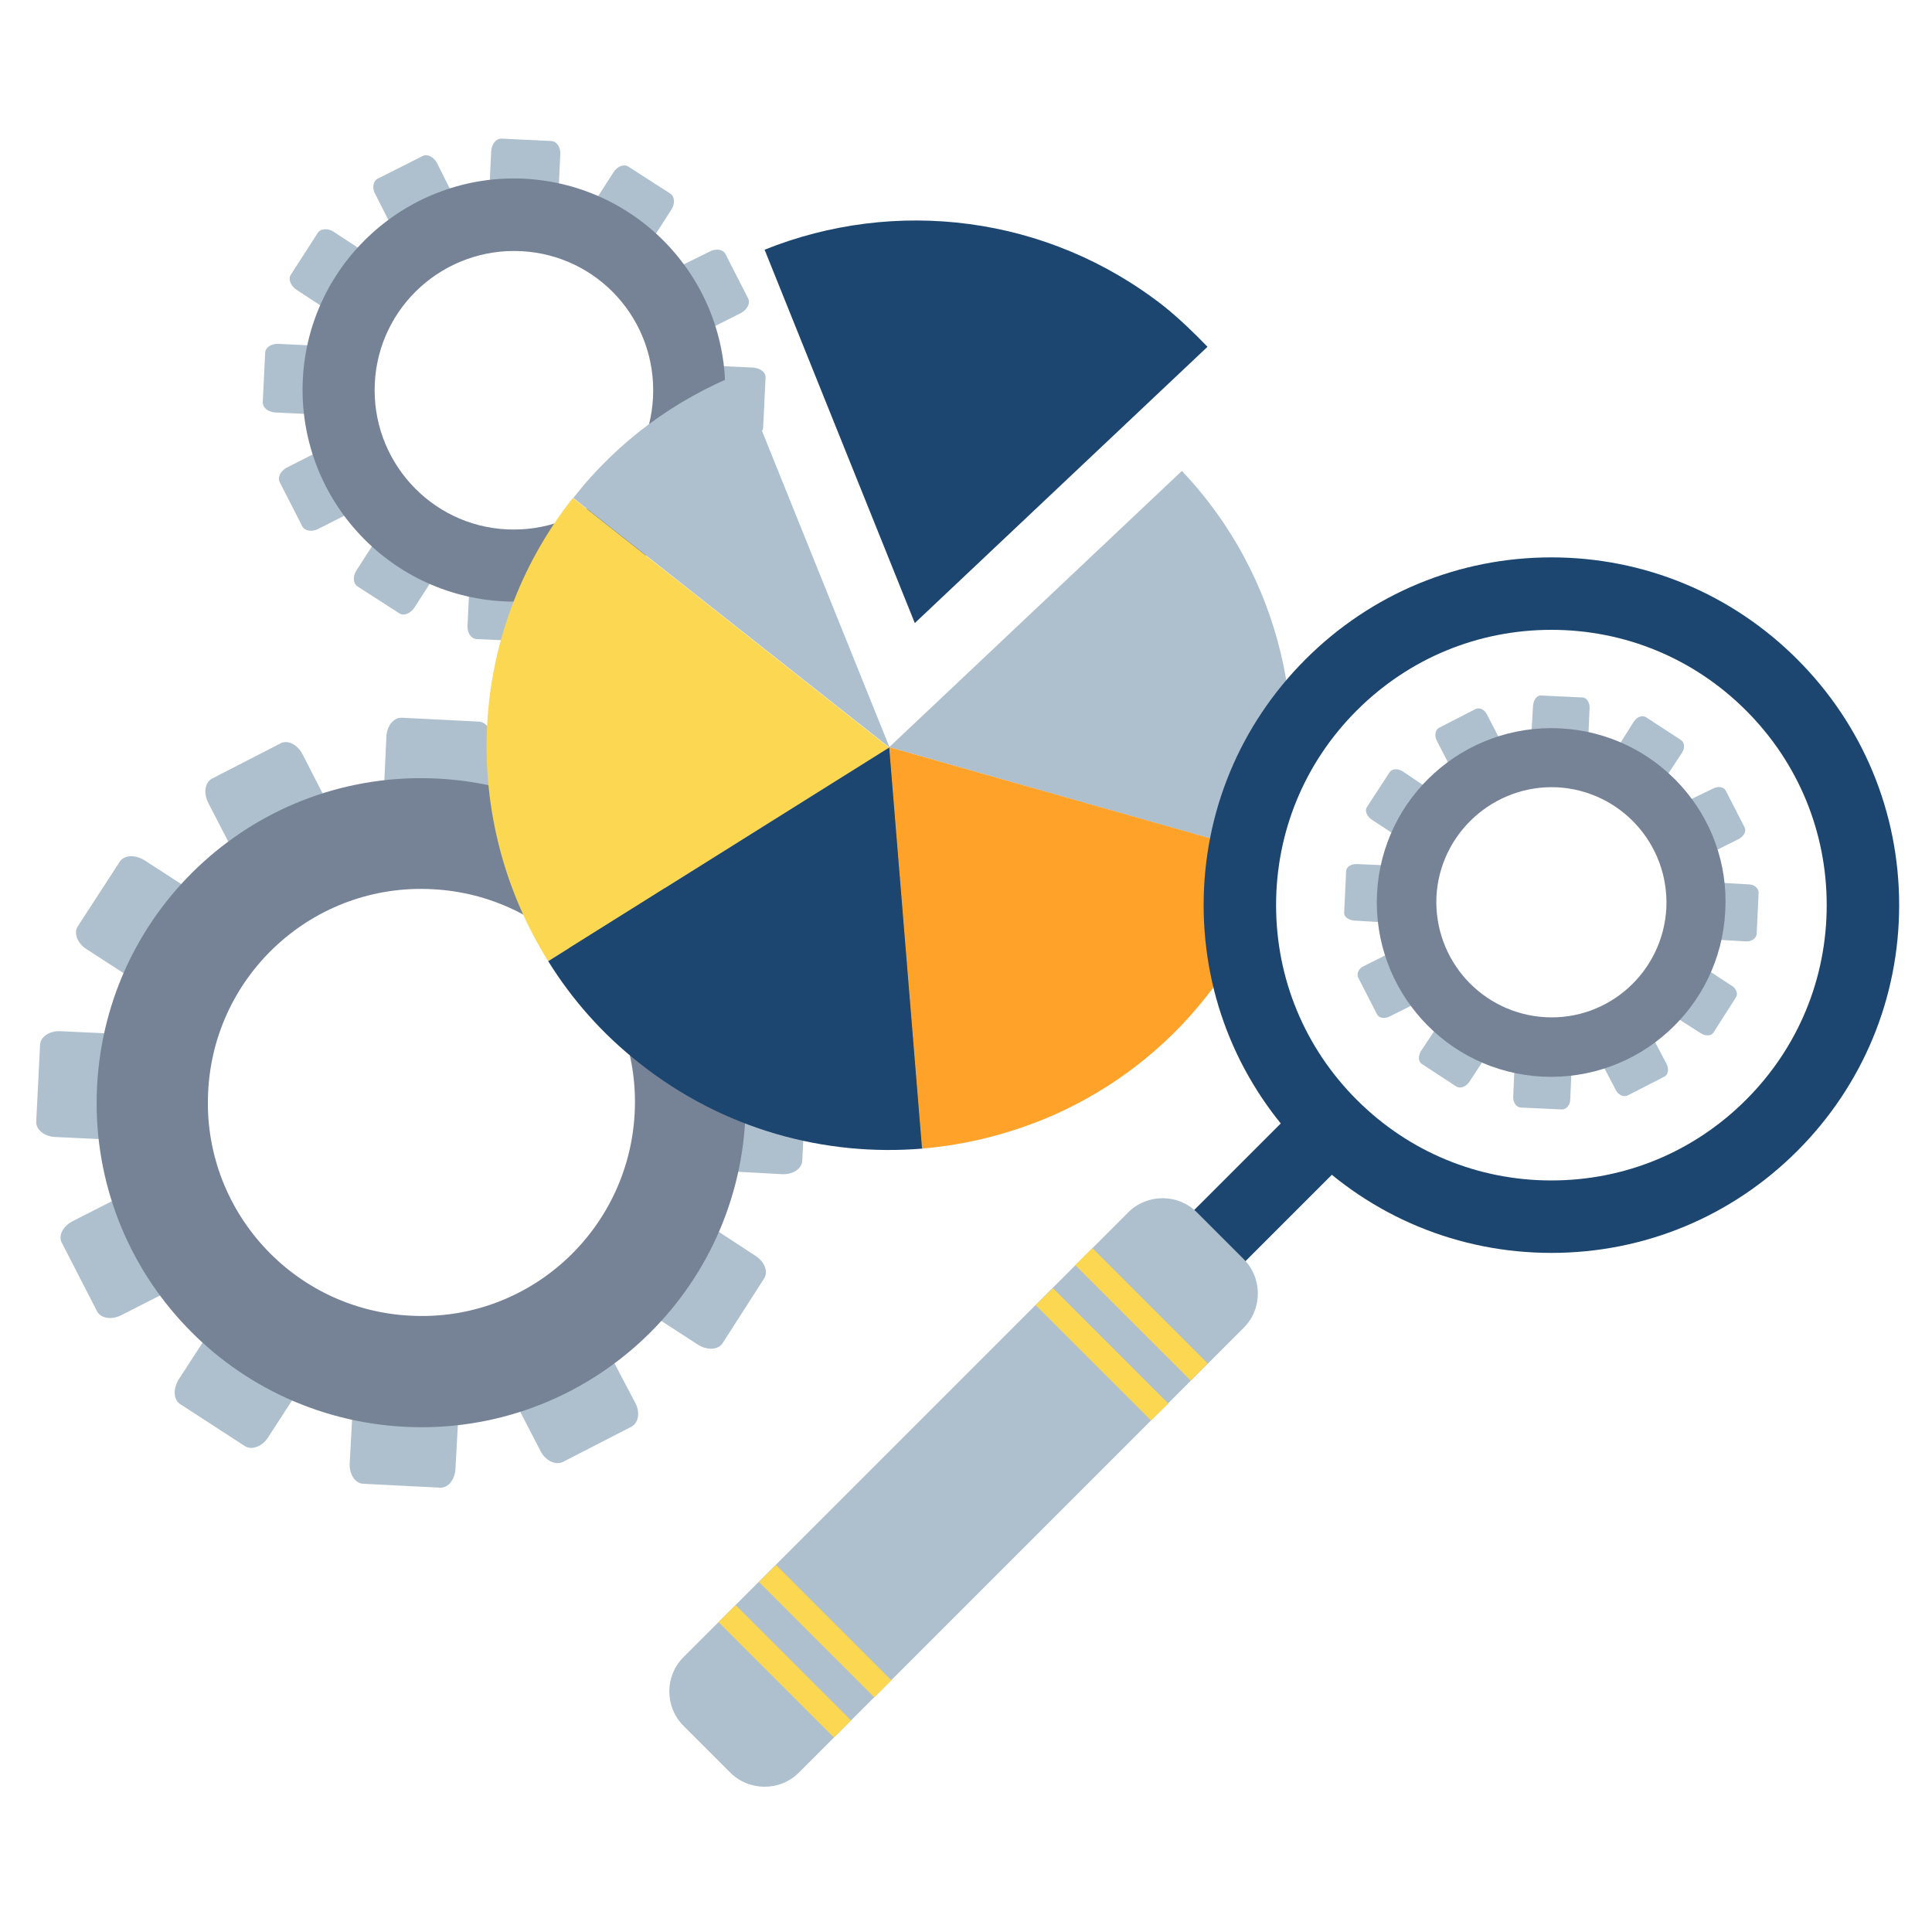 <?xml version="1.0" encoding="utf-8"?>
<!-- Generator: Adobe Illustrator 22.1.0, SVG Export Plug-In . SVG Version: 6.00 Build 0)  -->
<svg version="1.1" id="Layer_1" xmlns="http://www.w3.org/2000/svg" xmlns:xlink="http://www.w3.org/1999/xlink" x="0px" y="0px"
	 viewBox="0 0 400 400" style="enable-background:new 0 0 400 400;" xml:space="preserve">
<style type="text/css">
	.st0{fill:#AEBFCE;}
	.st1{fill:#768296;}
	.st2{fill:#FCD751;}
	.st3{fill:#1C4670;}
	.st4{fill:#FFA229;}
</style>
<g>
	<g>
		<path class="st0" d="M101.3,166.4c-0.1,2.3-1.5,4-3.2,3.9l-15.9-0.8c-1.7-0.1-2.9-2-2.8-4.2l0.6-12.8c0.1-2.3,1.6-4,3.2-3.9
			l15.9,0.8c1.7,0.1,2.9,2,2.8,4.2L101.3,166.4z"/>
		<path class="st0" d="M95,291.3c0.1-2.3-1.1-4.2-2.8-4.2l-15.9-0.8c-1.7-0.1-3.1,1.7-3.2,3.9L72.4,303c-0.1,2.2,1.1,4.1,2.8,4.2
			l15.9,0.8c1.7,0.1,3.1-1.7,3.2-3.9L95,291.3z"/>
		<path class="st0" d="M68.5,167.6c1,2,0.7,4.2-0.8,5l-14.2,7.3c-1.5,0.8-3.5-0.2-4.5-2.3l-5.9-11.4c-1-2-0.7-4.2,0.8-5l14.2-7.3
			c1.5-0.8,3.5,0.3,4.5,2.2L68.5,167.6z"/>
		<path class="st0" d="M125.5,279c-1-2-3.1-3-4.5-2.3l-14.2,7.3c-1.5,0.8-1.9,3-0.8,5l5.9,11.4c1,2,3.1,3,4.6,2.3l14.2-7.3
			c1.5-0.8,1.9-3,0.8-5L125.5,279z"/>
		<path class="st0" d="M40.7,185.1c1.9,1.2,2.7,3.4,1.8,4.7l-8.7,13.4c-0.9,1.4-3.2,1.5-5.1,0.3l-10.8-7c-1.9-1.2-2.7-3.4-1.8-4.7
			l8.7-13.4c0.9-1.4,3.2-1.5,5.1-0.3L40.7,185.1z"/>
		<path class="st0" d="M145.7,253c-1.9-1.2-4.2-1.1-5.1,0.3l-8.7,13.4c-0.9,1.4-0.1,3.5,1.8,4.7l10.8,7c1.9,1.2,4.2,1.1,5.1-0.3
			l8.6-13.4c0.9-1.4,0.1-3.5-1.8-4.7L145.7,253z"/>
		<path class="st0" d="M25.3,214.1c2.3,0.1,4,1.6,3.9,3.2l-0.8,15.9c-0.1,1.7-2,2.9-4.2,2.8l-12.8-0.6c-2.3-0.1-4-1.6-3.9-3.2
			l0.8-15.9c0.1-1.7,2-2.9,4.2-2.8L25.3,214.1z"/>
		<path class="st0" d="M150.2,220.5c-2.3-0.1-4.2,1.1-4.2,2.8l-0.8,15.9c-0.1,1.7,1.7,3.1,3.9,3.2l12.8,0.7c2.3,0.1,4.1-1.1,4.2-2.8
			l0.8-15.9c0.1-1.7-1.7-3.1-3.9-3.2L150.2,220.5z"/>
		<path class="st0" d="M26.5,247c2-1,4.2-0.7,5,0.8l7.3,14.2c0.8,1.5-0.3,3.5-2.3,4.5l-11.4,5.8c-2,1-4.2,0.7-5-0.8l-7.3-14.2
			c-0.8-1.5,0.3-3.5,2.3-4.5L26.5,247z"/>
		<path class="st0" d="M137.9,190c-2,1-3,3.1-2.3,4.5l7.3,14.2c0.7,1.5,3,1.9,5,0.8l11.4-5.8c2-1,3-3.1,2.3-4.5l-7.3-14.2
			c-0.8-1.5-3-1.8-5-0.8L137.9,190z"/>
		<path class="st0" d="M44,274.8c1.2-1.9,3.4-2.7,4.8-1.8l13.4,8.7c1.4,0.9,1.6,3.2,0.3,5.1l-7,10.8c-1.2,1.9-3.4,2.7-4.8,1.8
			l-13.4-8.7c-1.4-0.9-1.5-3.2-0.3-5.1L44,274.8z"/>
		<path class="st0" d="M112,169.8c-1.2,1.9-1.1,4.2,0.3,5.1l13.4,8.6c1.4,0.9,3.5,0.1,4.7-1.8l7-10.8c1.2-1.9,1.1-4.2-0.3-5.1
			l-13.4-8.7c-1.4-0.9-3.5-0.1-4.8,1.8L112,169.8z"/>
		<path class="st1" d="M90.6,161.2c-37.1-1.9-68.6,26.6-70.5,63.7c-1.9,37.1,26.6,68.6,63.7,70.5c37,1.9,68.6-26.6,70.5-63.7
			C156.2,194.6,127.7,163.1,90.6,161.2z M85,272.4c-24.4-1.2-43.2-22-41.9-46.4c1.2-24.4,22-43.2,46.4-41.9
			c24.4,1.2,43.2,22,41.9,46.4C130.1,254.9,109.4,273.7,85,272.4z"/>
	</g>
	<g>
		<path class="st0" d="M115.6,40.4c-0.1,1.5-1,2.6-2.1,2.6l-10.4-0.5c-1.1-0.1-1.9-1.3-1.8-2.8l0.4-8.4c0.1-1.5,1-2.6,2.1-2.6
			l10.4,0.5c1.1,0.1,1.9,1.3,1.8,2.8L115.6,40.4z"/>
		<path class="st0" d="M111.5,121.8c0.1-1.5-0.8-2.7-1.8-2.8l-10.4-0.5c-1.1-0.1-2,1.1-2.1,2.6l-0.4,8.4c-0.1,1.5,0.7,2.7,1.8,2.8
			l10.4,0.5c1.1,0.1,2-1.1,2.1-2.5L111.5,121.8z"/>
		<path class="st0" d="M94.2,41.2c0.7,1.3,0.4,2.8-0.5,3.3l-9.2,4.7c-1,0.5-2.3-0.2-3-1.5l-3.8-7.5C77,39,77.2,37.5,78.2,37l9.3-4.7
			c1-0.5,2.3,0.2,3,1.5L94.2,41.2z"/>
		<path class="st0" d="M131.3,113.8c-0.7-1.3-2-2-3-1.5l-9.2,4.7c-1,0.5-1.2,2-0.6,3.3l3.8,7.5c0.7,1.3,2,2,3,1.5l9.3-4.7
			c1-0.5,1.2-2,0.5-3.3L131.3,113.8z"/>
		<path class="st0" d="M76.1,52.6c1.2,0.8,1.8,2.2,1.2,3.1l-5.6,8.7c-0.6,0.9-2.1,1-3.3,0.2l-7-4.6c-1.2-0.8-1.8-2.2-1.2-3.1
			l5.6-8.7c0.6-0.9,2.1-1,3.3-0.2L76.1,52.6z"/>
		<path class="st0" d="M144.5,96.9c-1.2-0.8-2.7-0.7-3.3,0.2l-5.6,8.7c-0.6,0.9-0.1,2.3,1.2,3.1l7,4.5c1.2,0.8,2.7,0.7,3.3-0.2
			l5.6-8.7c0.6-0.9,0.1-2.3-1.2-3.1L144.5,96.9z"/>
		<path class="st0" d="M66.1,71.6c1.5,0.1,2.6,1,2.6,2.1L68.1,84c-0.1,1.1-1.3,1.9-2.7,1.8L57,85.4c-1.5-0.1-2.6-1-2.6-2.1L54.9,73
			c0.1-1.1,1.3-1.9,2.8-1.8L66.1,71.6z"/>
		<path class="st0" d="M147.5,75.7c-1.5-0.1-2.7,0.7-2.8,1.8l-0.5,10.4c-0.1,1.1,1.1,2,2.6,2.1l8.4,0.4c1.5,0.1,2.7-0.8,2.8-1.8
			l0.5-10.4c0.1-1.1-1.1-2-2.6-2.1L147.5,75.7z"/>
		<path class="st0" d="M66.9,93c1.3-0.7,2.8-0.4,3.3,0.5l4.7,9.2c0.5,1-0.2,2.3-1.5,3l-7.5,3.8c-1.3,0.7-2.8,0.4-3.3-0.5l-4.7-9.2
			c-0.5-1,0.2-2.3,1.5-3L66.9,93z"/>
		<path class="st0" d="M139.4,55.8c-1.3,0.7-2,2-1.5,3l4.7,9.2c0.5,1,2,1.2,3.3,0.6l7.5-3.8c1.3-0.7,2-2,1.5-3l-4.7-9.2
			c-0.5-1-2-1.2-3.3-0.5L139.4,55.8z"/>
		<path class="st0" d="M78.3,111.1c0.8-1.2,2.2-1.8,3.1-1.2l8.7,5.6c0.9,0.6,1,2.1,0.2,3.3l-4.5,7c-0.8,1.2-2.2,1.8-3.1,1.2
			l-8.7-5.6c-0.9-0.6-1-2.1-0.2-3.3L78.3,111.1z"/>
		<path class="st0" d="M122.5,42.7c-0.8,1.2-0.7,2.7,0.2,3.3l8.7,5.6c0.9,0.6,2.3,0.1,3.1-1.2l4.5-7c0.8-1.2,0.7-2.7-0.2-3.3
			l-8.7-5.6c-0.9-0.6-2.3-0.1-3.1,1.2L122.5,42.7z"/>
		<path class="st1" d="M108.6,37c-24.1-1.2-44.7,17.4-45.9,41.5c-1.2,24.1,17.3,44.7,41.5,46c24.1,1.2,44.7-17.4,45.9-41.5
			C151.3,58.8,132.8,38.3,108.6,37z M104.9,109.6C89,108.8,76.8,95.2,77.6,79.3C78.4,63.4,92,51.2,107.9,52
			c15.9,0.8,28.1,14.3,27.3,30.3C134.4,98.1,120.9,110.4,104.9,109.6z"/>
	</g>
	<g>
		<path class="st0" d="M328.8,153.6c-0.1,1.2-0.8,2.2-1.7,2.1l-8.6-0.4c-0.9-0.1-1.6-1.1-1.5-2.3l0.4-6.9c0.1-1.2,0.8-2.2,1.7-2.1
			l8.5,0.4c0.9,0,1.6,1.1,1.5,2.3L328.8,153.6z"/>
		<path class="st0" d="M325.4,220.7c0.1-1.2-0.6-2.2-1.5-2.3l-8.6-0.4c-0.9,0-1.7,0.9-1.7,2.1l-0.3,6.9c-0.1,1.2,0.6,2.2,1.5,2.3
			l8.6,0.4c0.9,0,1.7-0.9,1.7-2.1L325.4,220.7z"/>
		<path class="st0" d="M311.1,154.2c0.6,1.1,0.4,2.3-0.4,2.7l-7.6,3.9c-0.8,0.4-1.9-0.1-2.4-1.2l-3.2-6.2c-0.6-1.1-0.3-2.3,0.4-2.7
			l7.6-3.9c0.8-0.4,1.9,0.1,2.4,1.2L311.1,154.2z"/>
		<path class="st0" d="M341.8,214.1c-0.6-1.1-1.6-1.6-2.4-1.2l-7.6,3.9c-0.8,0.4-1,1.6-0.5,2.7l3.2,6.1c0.5,1.1,1.6,1.6,2.5,1.2
			l7.6-3.9c0.8-0.4,1-1.6,0.4-2.7L341.8,214.1z"/>
		<path class="st0" d="M296.2,163.6c1,0.7,1.5,1.8,1,2.5l-4.7,7.2c-0.5,0.8-1.7,0.8-2.7,0.2l-5.8-3.8c-1-0.7-1.5-1.8-1-2.6l4.7-7.2
			c0.5-0.8,1.7-0.8,2.7-0.2L296.2,163.6z"/>
		<path class="st0" d="M352.6,200.2c-1-0.7-2.2-0.6-2.7,0.2l-4.6,7.2c-0.5,0.8-0.1,1.9,1,2.6l5.8,3.7c1,0.7,2.3,0.6,2.7-0.2l4.6-7.2
			c0.5-0.7,0.1-1.9-1-2.5L352.6,200.2z"/>
		<path class="st0" d="M287.9,179.2c1.2,0.1,2.2,0.8,2.1,1.7l-0.4,8.6c-0.1,0.9-1.1,1.6-2.3,1.5l-6.9-0.4c-1.2-0.1-2.2-0.8-2.1-1.7
			l0.4-8.5c0-0.9,1.1-1.6,2.3-1.5L287.9,179.2z"/>
		<path class="st0" d="M355.1,182.7c-1.2-0.1-2.3,0.6-2.3,1.5l-0.4,8.6c0,0.9,0.9,1.7,2.1,1.7l6.9,0.4c1.2,0.1,2.2-0.6,2.3-1.5
			l0.4-8.6c0-0.9-0.9-1.7-2.1-1.7L355.1,182.7z"/>
		<path class="st0" d="M288.6,196.9c1.1-0.5,2.3-0.4,2.7,0.4l3.9,7.6c0.4,0.8-0.1,1.9-1.2,2.4l-6.2,3.1c-1.1,0.6-2.3,0.4-2.7-0.4
			l-3.9-7.6c-0.4-0.8,0.1-1.9,1.2-2.4L288.6,196.9z"/>
		<path class="st0" d="M348.4,166.3c-1.1,0.6-1.6,1.6-1.2,2.5l3.9,7.6c0.4,0.8,1.6,1,2.7,0.4l6.2-3.1c1.1-0.6,1.6-1.6,1.2-2.4
			l-3.9-7.6c-0.4-0.8-1.6-1-2.7-0.4L348.4,166.3z"/>
		<path class="st0" d="M298,211.9c0.7-1,1.8-1.4,2.6-1l7.2,4.6c0.8,0.5,0.8,1.7,0.2,2.7l-3.8,5.8c-0.7,1-1.8,1.4-2.6,1l-7.2-4.7
			c-0.8-0.5-0.8-1.7-0.2-2.7L298,211.9z"/>
		<path class="st0" d="M334.5,155.4c-0.7,1-0.6,2.2,0.2,2.7l7.2,4.6c0.7,0.5,1.9,0.1,2.5-1l3.8-5.8c0.7-1,0.6-2.2-0.2-2.7l-7.2-4.7
			c-0.8-0.5-1.9-0.1-2.6,1L334.5,155.4z"/>
		<path class="st1" d="M323,150.8c-19.9-1-36.9,14.3-37.9,34.2c-1,19.9,14.3,36.9,34.2,37.9c19.9,1,36.9-14.3,37.9-34.3
			C358.3,168.8,343,151.8,323,150.8z M320,210.6c-13.1-0.7-23.2-11.8-22.6-25c0.7-13.1,11.9-23.2,25-22.6
			c13.1,0.7,23.2,11.8,22.6,25C344.3,201.2,333.1,211.3,320,210.6z"/>
	</g>
	<g>
		<path class="st2" d="M113.5,199l70.6-44.2l-65.5-51.7C96.2,131.5,95.3,169.9,113.5,199z"/>
		<path class="st3" d="M158.3,51.7l31.1,77.3l60.6-57.2c-2.8-2.9-5.7-5.7-8.9-8.3C216.8,44.4,185.2,40.9,158.3,51.7z"/>
		<path class="st3" d="M132.5,220.2c17.2,13.6,38.2,19.3,58.5,17.6l-6.8-83.1L113.5,199C118.4,206.9,124.7,214.1,132.5,220.2z"/>
		<path class="st0" d="M118.7,103.1l65.5,51.7L153,77.4C139.9,82.7,128,91.2,118.7,103.1z"/>
		<path class="st0" d="M184.1,154.7l80.2,22.8c7.9-27.8,0.9-58.4-19.6-80L184.1,154.7z"/>
		<path class="st4" d="M184.1,154.7l6.8,83.1c9.5-0.8,18.8-3.2,27.6-7.1c11.8-5.3,22.6-13.4,31.2-24.3c7-8.8,11.8-18.7,14.7-28.9
			L184.1,154.7z"/>
	</g>
	<g>
		<g>
			<path class="st3" d="M321.2,259.4c-19.2,0-37.3-7.5-50.9-21.1c-13.6-13.6-21.1-31.7-21.1-50.9c0-19.2,7.5-37.3,21.1-50.9
				c13.6-13.6,31.7-21.1,50.9-21.1c19.2,0,37.3,7.5,50.9,21.1c13.6,13.6,21.1,31.7,21.1,50.9c0,19.2-7.5,37.3-21.1,50.9
				C358.5,251.9,340.4,259.4,321.2,259.4z M321.2,130.4c-15.2,0-29.5,5.9-40.3,16.7c-10.8,10.8-16.7,25.1-16.7,40.3
				c0,15.2,5.9,29.5,16.7,40.3c10.8,10.8,25.1,16.7,40.3,16.7c15.2,0,29.5-5.9,40.3-16.7c10.8-10.8,16.7-25.1,16.7-40.3
				s-5.9-29.5-16.7-40.3C350.7,136.3,336.4,130.4,321.2,130.4z"/>
		</g>
		<g>
			
				<rect x="234.6" y="241.9" transform="matrix(0.707 -0.707 0.707 0.707 -100.512 256.229)" class="st3" width="49.1" height="15"/>
		</g>
		<path class="st0" d="M141.5,343.1c-3.9,3.9-3.9,10.3,0,14.2l9.7,9.7c3.9,3.9,10.3,3.9,14.2,0l92.1-92.1c3.9-3.9,3.9-10.3,0-14.2
			l-9.7-9.7c-3.9-3.9-10.3-3.9-14.2,0L141.5,343.1z"/>
		<g>
			
				<rect x="233.9" y="255.2" transform="matrix(0.707 -0.707 0.707 0.707 -123.177 246.869)" class="st2" width="5" height="33.8"/>
		</g>
		<g>
			<polygon class="st2" points="238.3,294.1 214.4,270.2 218,266.7 241.9,290.6 			"/>
		</g>
		<g>
			
				<rect x="160.1" y="329" transform="matrix(0.707 -0.707 0.707 0.707 -197.035 216.419)" class="st2" width="5" height="33.8"/>
		</g>
		<g>
			
				<rect x="168.4" y="320.8" transform="matrix(0.707 -0.707 0.707 0.707 -188.741 219.782)" class="st2" width="5" height="33.8"/>
		</g>
	</g>
</g>
</svg>

